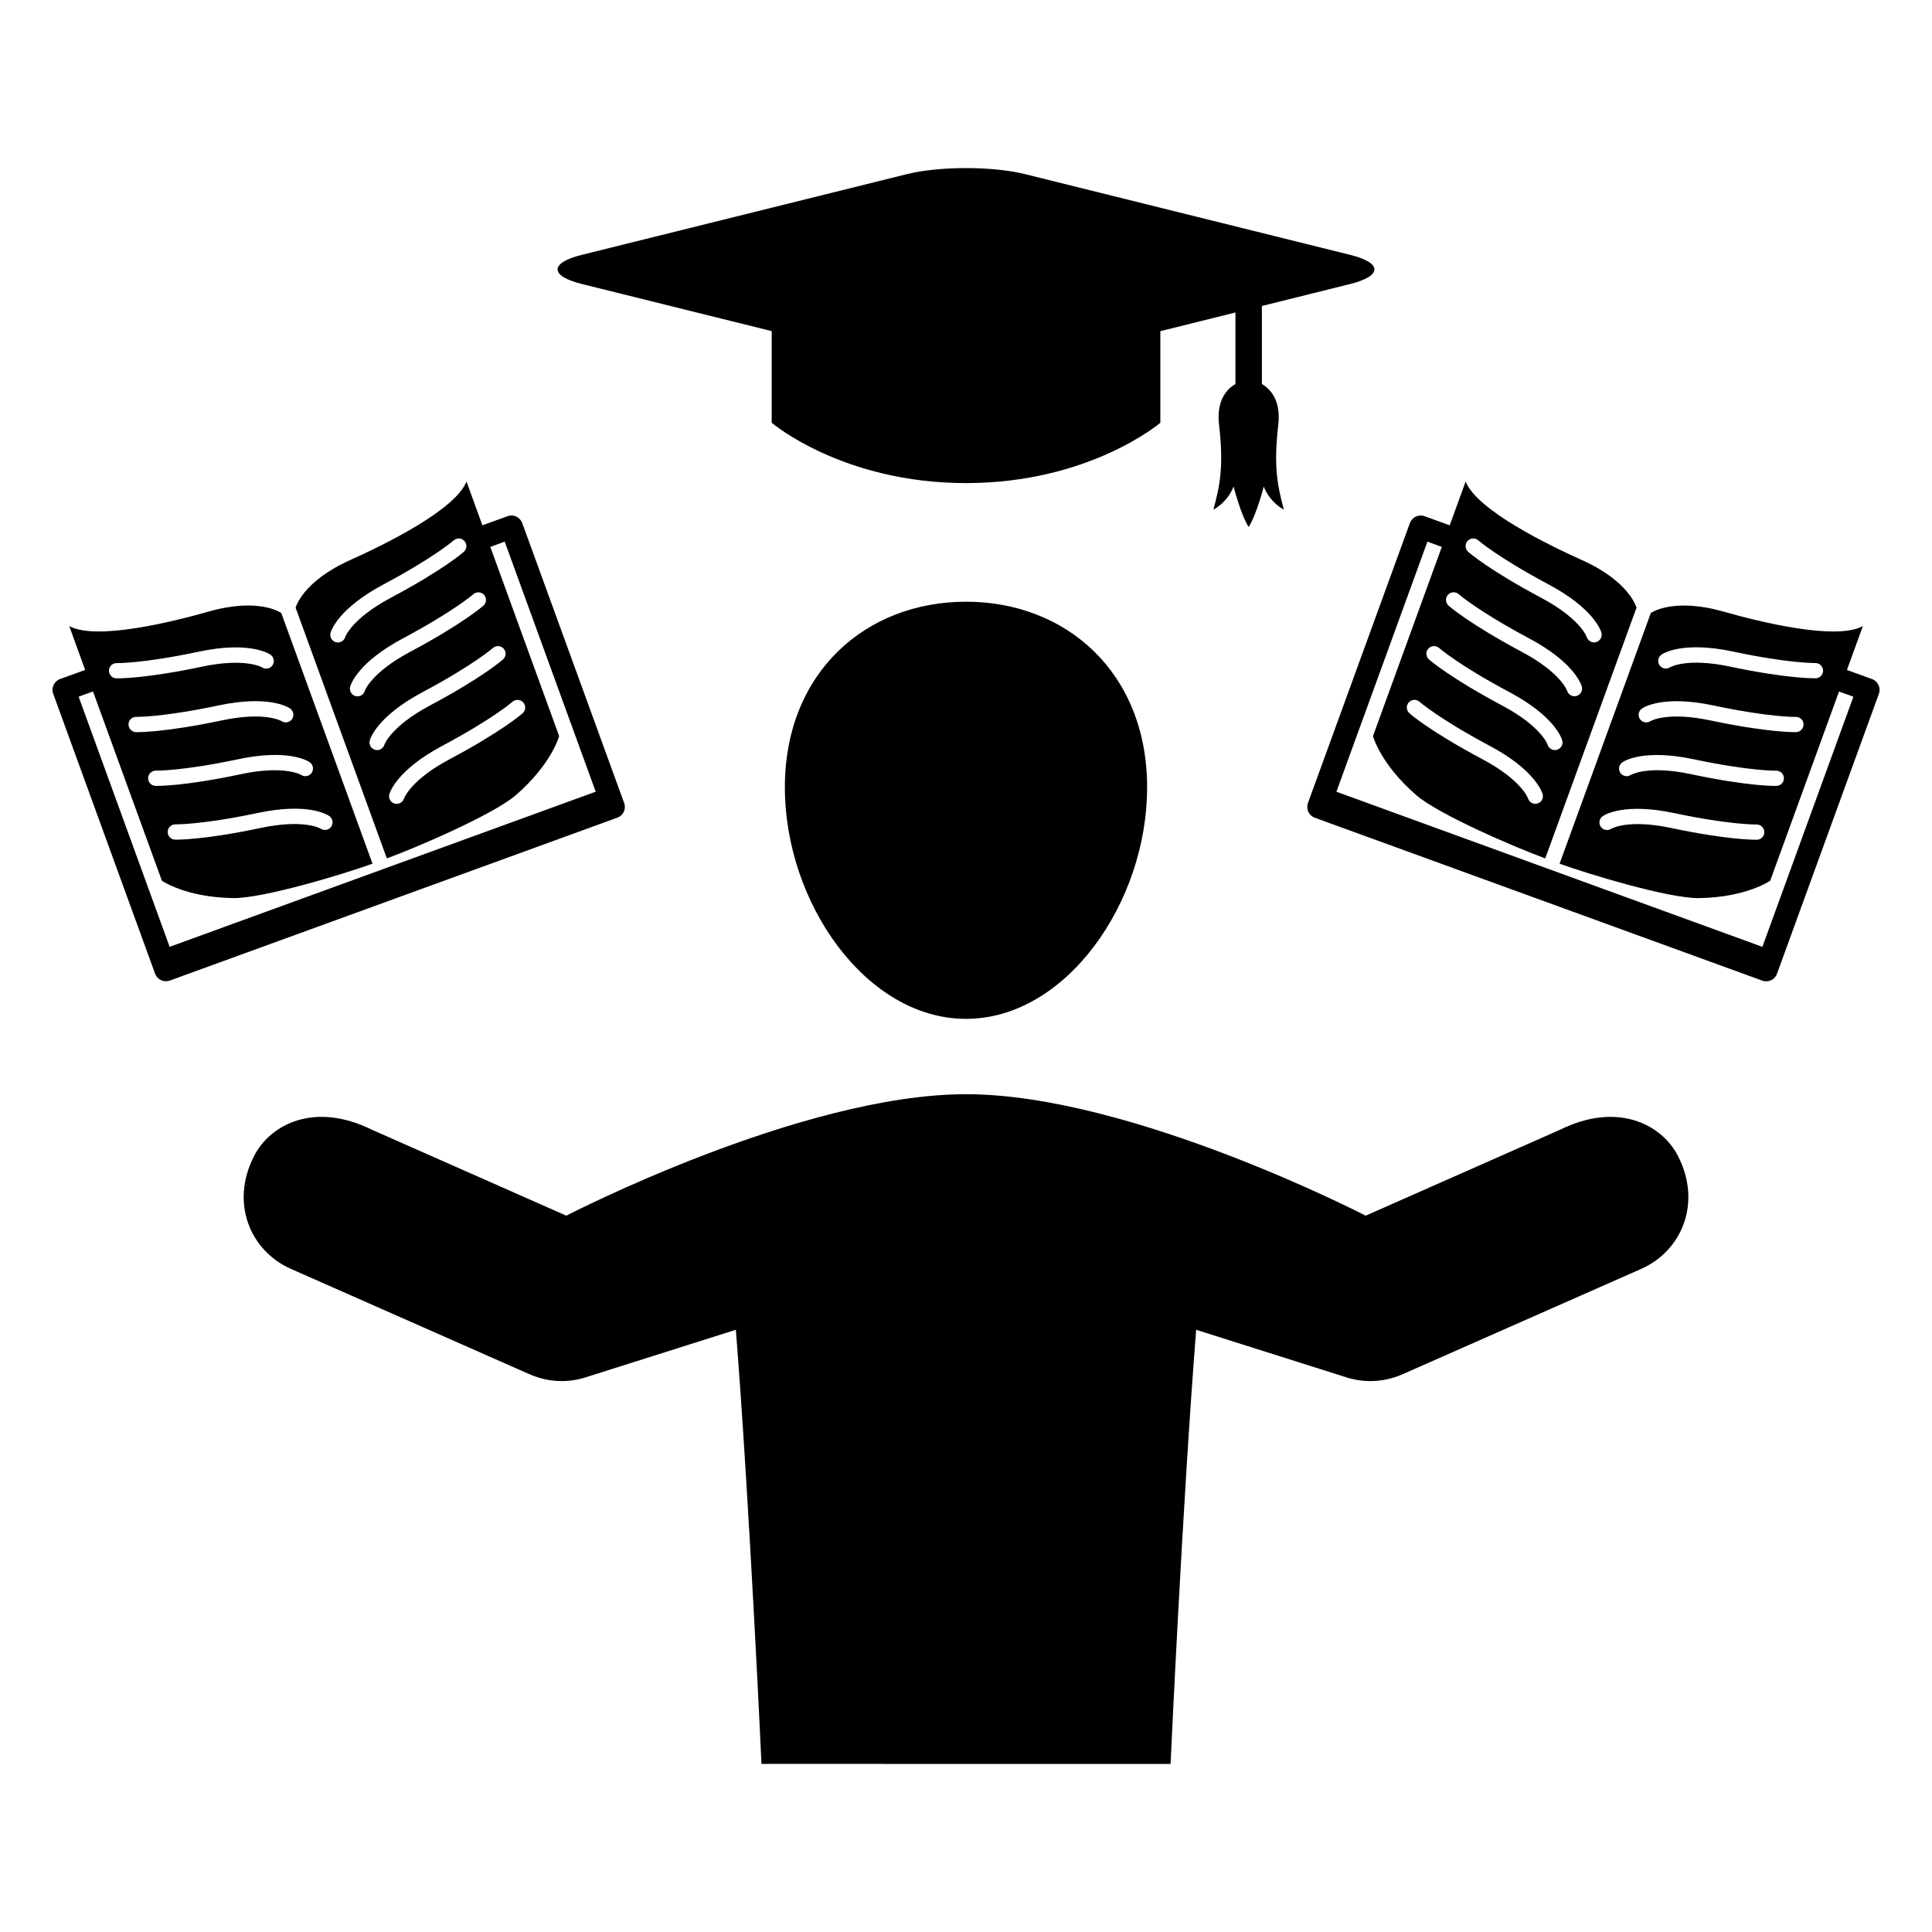 <?xml version="1.0" encoding="UTF-8"?>
<!-- Uploaded to: ICON Repo, www.svgrepo.com, Generator: ICON Repo Mixer Tools -->
<svg fill="#000000" width="800px" height="800px" version="1.1" viewBox="144 144 512 512" xmlns="http://www.w3.org/2000/svg">
 <g>
  <path d="m352 352.68c0 30.523 21.484 61.328 48 61.328 26.492 0 48-30.805 48-61.328-0.004-30.523-21.5-49.219-48-49.219-26.504 0-48 18.695-48 49.219z"/>
  <path d="m309.41 356.82-27.008-74.195c-0.578-1.574-2.32-2.402-3.894-1.828l-6.664 2.414-4.219-11.598c-3 7.566-21.621 16.668-30.848 20.824-12.66 5.68-14.441 12.605-14.441 12.605 3.371 9.277 24.184 66.441 24.184 66.441 7.609-2.769 28.16-11.566 34.145-16.73 9.551-8.262 11.516-15.68 11.516-15.68l-18.242-50.141 3.809-1.395 24.121 66.273-112.91 41.109-24.121-66.293 3.809-1.375 18.254 50.141s6.289 4.43 18.914 4.609c7.894 0.105 29.293-6.352 36.902-9.121 0 0-20.812-57.172-24.184-66.441 0 0-5.816-4.168-19.164-0.387-9.742 2.769-29.859 7.746-37.02 3.871l4.219 11.617-6.656 2.414c-1.574 0.578-2.394 2.32-1.816 3.894l27.008 74.207c0.578 1.555 2.32 2.383 3.894 1.805l118.61-43.172c1.566-0.555 2.375-2.285 1.809-3.871zm-75.16-42.688c-0.379 0.137-0.809 0.18-1.25 0.051-1.059-0.305-1.699-1.418-1.395-2.5 0.188-0.641 2.098-6.434 14.023-12.805 13.383-7.137 18.566-11.617 18.609-11.672 0.84-0.734 2.121-0.66 2.856 0.188 0.734 0.82 0.66 2.109-0.18 2.844-0.219 0.211-5.5 4.816-19.398 12.207-10.211 5.469-11.977 10.211-12.039 10.379-0.168 0.637-0.641 1.102-1.227 1.309zm5.195 14.277c-0.387 0.137-0.82 0.156-1.25 0.051-1.07-0.305-1.699-1.438-1.395-2.5 0.188-0.66 2.098-6.465 14.023-12.805 13.383-7.137 18.566-11.629 18.609-11.691 0.84-0.715 2.121-0.641 2.856 0.188 0.734 0.84 0.66 2.109-0.18 2.844-0.219 0.211-5.5 4.816-19.387 12.238-10.234 5.438-11.988 10.191-12.051 10.348-0.168 0.633-0.641 1.105-1.227 1.328zm43.234 1.75c0.746 0.84 0.66 2.121-0.18 2.856-0.219 0.219-5.5 4.828-19.387 12.207-10.223 5.457-11.977 10.211-12.039 10.371-0.188 0.641-0.66 1.09-1.25 1.312-0.379 0.148-0.82 0.168-1.238 0.043-1.07-0.285-1.711-1.418-1.406-2.477 0.188-0.641 2.109-6.453 14.031-12.816 13.371-7.137 18.559-11.617 18.598-11.684 0.844-0.734 2.125-0.629 2.871 0.188zm-8.051-14.43c0.84-0.734 2.121-0.66 2.856 0.188 0.734 0.84 0.66 2.109-0.18 2.844-0.211 0.188-5.488 4.816-19.387 12.219-10.223 5.457-11.977 10.191-12.039 10.348-0.188 0.66-0.66 1.102-1.25 1.332-0.379 0.137-0.809 0.168-1.238 0.043-1.07-0.305-1.699-1.418-1.395-2.477 0.188-0.66 2.098-6.465 14.023-12.816 13.391-7.137 18.555-11.637 18.609-11.68zm-42.848 47.348c-0.25 0.367-0.598 0.621-0.977 0.754-0.578 0.211-1.25 0.148-1.805-0.211-0.148-0.105-4.543-2.602-15.891-0.211-15.398 3.266-22.41 3.117-22.703 3.106-1.113-0.012-1.996-0.957-1.961-2.078 0.02-1.102 0.945-1.984 2.059-1.973 0.074 0 6.926 0.125 21.77-3.012 13.227-2.812 18.422 0.418 18.977 0.797 0.922 0.656 1.164 1.926 0.531 2.828zm-5.184-14.254c-0.25 0.355-0.598 0.621-0.988 0.746-0.578 0.219-1.25 0.168-1.793-0.211-0.156-0.082-4.555-2.602-15.891-0.211-15.387 3.285-22.398 3.137-22.703 3.117-1.113-0.02-1.996-0.965-1.961-2.066 0.02-1.102 0.957-1.996 2.066-1.973 0.074 0 6.926 0.125 21.758-3.012 13.227-2.812 18.422 0.398 18.988 0.777 0.922 0.648 1.152 1.906 0.523 2.832zm-5.731-17.066c0.934 0.621 1.156 1.891 0.535 2.812-0.254 0.355-0.598 0.609-0.977 0.754-0.578 0.211-1.258 0.156-1.805-0.219-0.148-0.082-4.555-2.594-15.883-0.18-15.398 3.254-22.418 3.106-22.703 3.106-1.113-0.043-1.984-0.965-1.973-2.09 0.02-1.102 0.957-1.996 2.066-1.973 0.074 0.02 6.926 0.125 21.758-3.012 13.227-2.809 18.434 0.41 18.98 0.801zm-45.922-12.027c0.074 0 6.926 0.125 21.758-3.035 13.227-2.801 18.422 0.43 18.977 0.797 0.922 0.641 1.164 1.91 0.535 2.812-0.25 0.367-0.609 0.641-0.988 0.777-0.578 0.199-1.25 0.148-1.793-0.219-0.148-0.082-4.555-2.594-15.891-0.188-15.398 3.254-22.41 3.098-22.703 3.098-1.113-0.031-1.984-0.957-1.973-2.066 0.031-1.137 0.965-2 2.078-1.977z"/>
  <path d="m640.11 323.96-6.656-2.414 4.219-11.617c-7.148 3.871-27.277-1.102-37.02-3.871-13.352-3.777-19.164 0.387-19.164 0.387-3.371 9.27-24.184 66.441-24.184 66.441 7.609 2.769 29 9.227 36.902 9.121 12.625-0.188 18.914-4.609 18.914-4.609l18.242-50.141 3.809 1.375-24.121 66.293-112.89-41.113 24.121-66.273 3.809 1.395-18.242 50.141s1.961 7.422 11.523 15.68c5.984 5.164 26.523 13.961 34.133 16.73 0 0 20.812-57.16 24.184-66.441 0 0-1.785-6.926-14.434-12.605-9.238-4.156-27.855-13.266-30.848-20.824l-4.219 11.598-6.664-2.414c-1.574-0.578-3.316 0.242-3.894 1.828l-27.016 74.195c-0.566 1.586 0.242 3.316 1.816 3.883l118.59 43.172c1.574 0.578 3.316-0.242 3.894-1.805l27.008-74.207c0.578-1.582-0.242-3.324-1.816-3.902zm-30.512 42.574c-0.285 0.012-7.293 0.156-22.703-3.106-11.348-2.402-15.742 0.105-15.891 0.211-0.555 0.348-1.227 0.41-1.805 0.211-0.387-0.148-0.723-0.387-0.977-0.754-0.641-0.914-0.398-2.172 0.535-2.812 0.547-0.379 5.75-3.609 18.977-0.797 14.84 3.137 21.695 3.012 21.758 3.012 1.113-0.02 2.035 0.859 2.066 1.973 0.043 1.105-0.836 2.051-1.961 2.062zm5.195-14.266c-0.293 0.02-7.305 0.168-22.703-3.117-11.348-2.402-15.742 0.125-15.891 0.211-0.547 0.367-1.227 0.43-1.793 0.211-0.387-0.137-0.734-0.387-0.988-0.746-0.629-0.922-0.398-2.184 0.535-2.824 0.555-0.379 5.762-3.59 18.977-0.777 14.84 3.137 21.684 3.012 21.758 3.012 1.113-0.031 2.047 0.859 2.066 1.973 0.035 1.094-0.848 2.039-1.961 2.059zm5.184-14.242c-0.293 0-7.305 0.148-22.703-3.106-11.336-2.402-15.734 0.094-15.879 0.188-0.547 0.367-1.219 0.418-1.805 0.219-0.379-0.148-0.723-0.398-0.988-0.754-0.621-0.922-0.387-2.195 0.547-2.812 0.535-0.387 5.75-3.609 18.977-0.797 14.832 3.137 21.684 3.035 21.758 3.012 1.113-0.031 2.047 0.859 2.078 1.973 0.012 1.109-0.859 2.035-1.984 2.078zm5.195-14.277c-0.293 0-7.305 0.156-22.715-3.098-11.324-2.402-15.734 0.105-15.879 0.188-0.555 0.367-1.227 0.418-1.805 0.219-0.379-0.148-0.723-0.41-0.988-0.777-0.629-0.902-0.387-2.172 0.535-2.812 0.547-0.367 5.742-3.602 18.977-0.797 14.832 3.16 21.684 3.035 21.758 3.035 1.113-0.02 2.047 0.84 2.078 1.973 0.023 1.129-0.848 2.039-1.961 2.07zm-73.742 33.191c-0.418 0.125-0.859 0.105-1.238-0.043-0.586-0.219-1.059-0.672-1.25-1.312-0.062-0.168-1.816-4.922-12.051-10.371-13.887-7.379-19.176-11.996-19.387-12.207-0.84-0.734-0.914-2.016-0.18-2.856 0.746-0.82 2.016-0.922 2.856-0.188 0.043 0.062 5.227 4.555 18.598 11.684 11.934 6.352 13.844 12.176 14.031 12.816 0.32 1.07-0.309 2.191-1.379 2.477zm5.184-14.246c-0.43 0.125-0.859 0.094-1.238-0.043-0.586-0.219-1.059-0.672-1.25-1.332-0.062-0.168-1.816-4.902-12.039-10.348-13.898-7.398-19.176-12.027-19.398-12.219-0.84-0.734-0.914-2.004-0.18-2.844 0.746-0.84 2.027-0.922 2.867-0.188 0.043 0.043 5.215 4.555 18.609 11.684 11.922 6.34 13.844 12.156 14.023 12.816 0.305 1.059-0.324 2.168-1.395 2.473zm-23.711-55.312c0.734-0.84 2.016-0.922 2.856-0.188 0.051 0.051 5.227 4.543 18.609 11.672 11.922 6.359 13.844 12.164 14.023 12.805 0.293 1.09-0.336 2.195-1.395 2.5-0.43 0.125-0.859 0.082-1.238-0.051-0.578-0.219-1.059-0.672-1.25-1.301-0.062-0.18-1.816-4.922-12.039-10.379-13.898-7.391-19.176-12.008-19.387-12.207-0.828-0.73-0.914-2.023-0.18-2.852zm-5.195 14.254c0.734-0.82 2.027-0.902 2.856-0.188 0.051 0.062 5.227 4.566 18.609 11.691 11.922 6.34 13.832 12.145 14.023 12.805 0.293 1.07-0.324 2.195-1.406 2.5-0.418 0.105-0.859 0.082-1.238-0.051-0.586-0.219-1.059-0.684-1.25-1.324-0.062-0.168-1.816-4.922-12.051-10.348-13.887-7.422-19.164-12.027-19.387-12.238-0.805-0.738-0.891-2.008-0.156-2.848z"/>
  <path d="m298.23 219.27 50.277 12.48v24.289s18.727 15.984 51.492 15.984c32.777 0 51.504-15.984 51.504-15.984v-24.277l19.902-4.953v18.957c-2.426 1.438-5.09 4.449-4.336 10.883 1.312 11.355 0.117 16.281-1.5 22.41 0 0 3.621-1.762 5.352-6.129 0 0 1.805 7.262 3.988 10.738 2.184-3.473 3.988-10.738 3.988-10.738 1.73 4.367 5.332 6.129 5.332 6.129-1.594-6.129-2.793-11.051-1.48-22.41 0.746-6.434-1.922-9.445-4.336-10.883v-20.676l23.355-5.816c8.617-2.129 8.617-5.625 0-7.746l-86.109-21.379c-8.629-2.141-22.715-2.141-31.332 0l-86.109 21.379c-8.605 2.117-8.605 5.613 0.012 7.742z"/>
  <path d="m557.42 443.4-51.504 22.766s-62.199-32.191-105.91-32.191-105.93 32.191-105.93 32.191l-51.492-22.766c-15.137-7.484-26.84-1.523-31.184 6.824-6.527 12.523-1.07 25.285 9.656 30.027l63.227 27.918c2.719 1.207 5.637 1.828 8.555 1.828 2.164 0 4.324-0.324 6.414-1.008l39.758-12.586c3.664 46.613 6.789 115.05 6.789 115.05l54.203 0.004h54.211s3.117-68.434 6.781-115.05l39.758 12.586c2.098 0.672 4.262 1.008 6.414 1.008 2.93 0 5.848-0.621 8.566-1.828l63.227-27.918c10.715-4.746 16.176-17.508 9.656-30.027-4.356-8.348-16.059-14.312-31.195-6.828z"/>
 </g>
</svg>